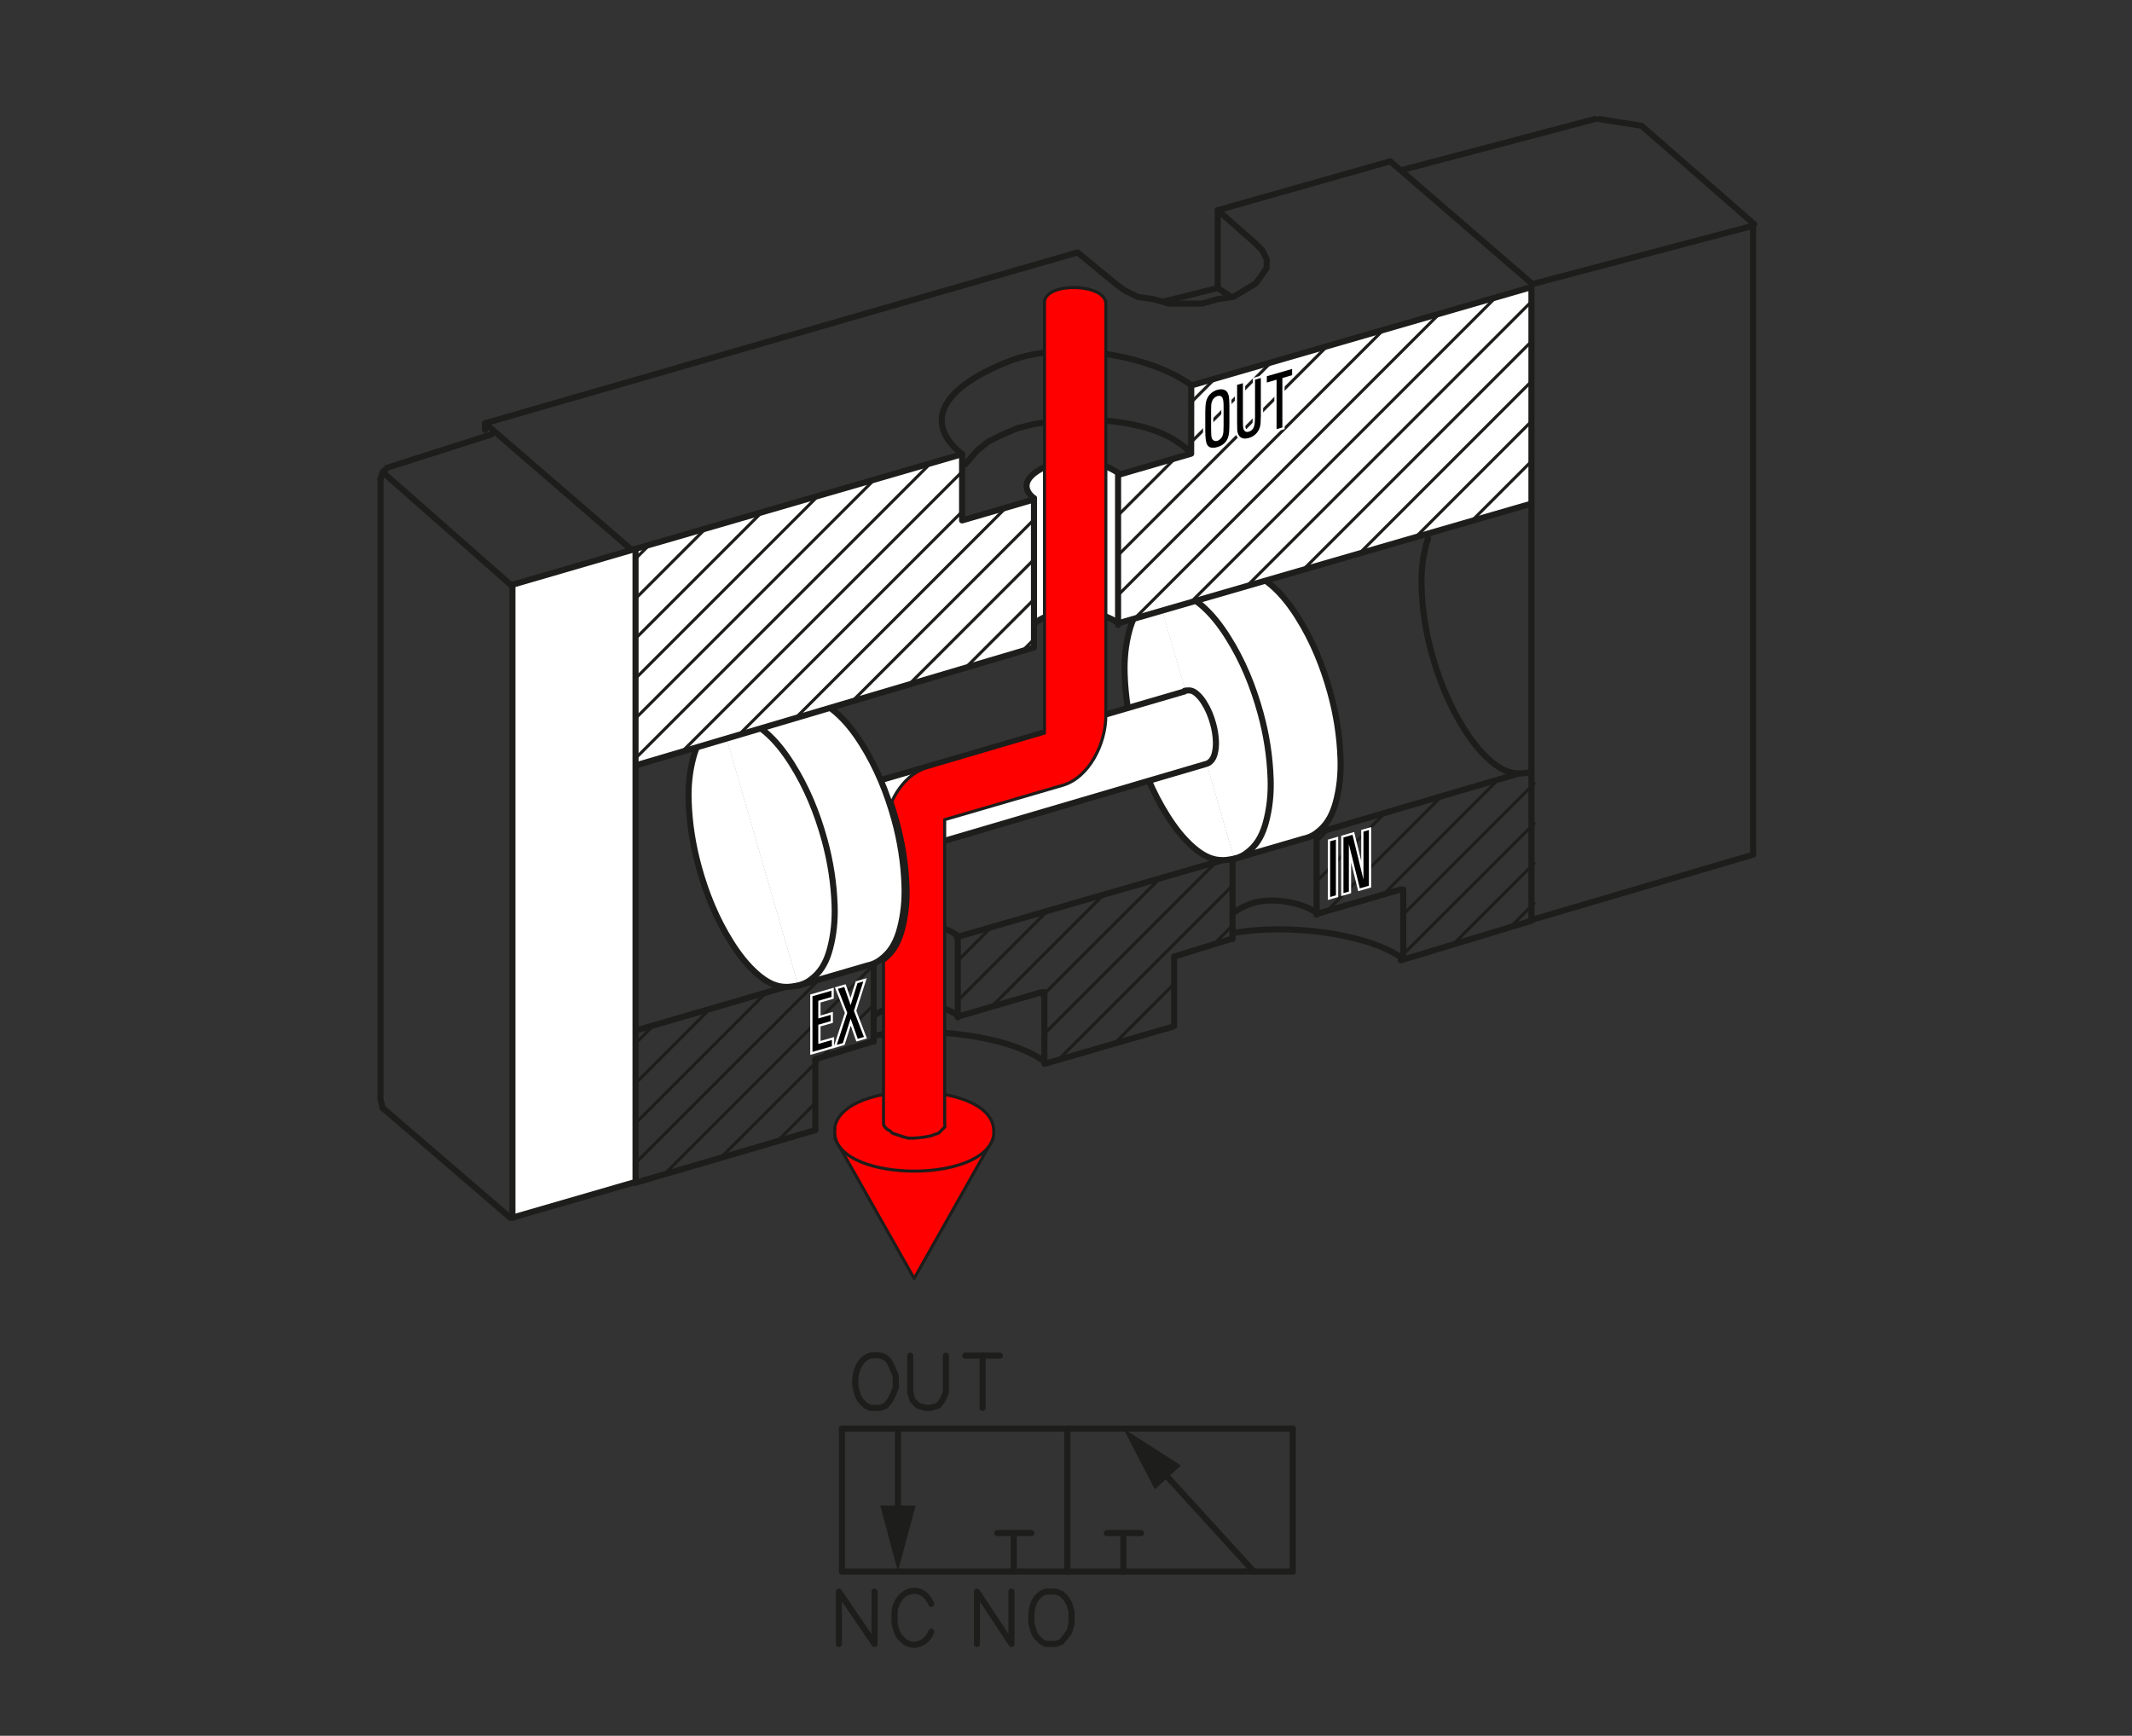 <?xml version="1.0" encoding="utf-8"?>
<!-- Generator: Adobe Illustrator 16.0.0, SVG Export Plug-In . SVG Version: 6.00 Build 0)  -->
<!DOCTYPE svg PUBLIC "-//W3C//DTD SVG 1.1//EN" "http://www.w3.org/Graphics/SVG/1.1/DTD/svg11.dtd">
<svg version="1.1" id="Warstwa_1" xmlns="http://www.w3.org/2000/svg" xmlns:xlink="http://www.w3.org/1999/xlink" x="0px" y="0px"
	 width="350px" height="285px" viewBox="0 0 350 285" enable-background="new 0 0 350 285" xml:space="preserve">
<rect x="0" y="0" width="350" height="285" fill="#333333" stroke="none"/>
<g>
	
		<line fill="none" stroke="#1D1D1B" stroke-linecap="round" stroke-linejoin="round" stroke-miterlimit="10" x1="133.856" y1="185.564" x2="104.314" y2="194.208"/>
	
		<line fill="none" stroke="#1D1D1B" stroke-linecap="round" stroke-linejoin="round" stroke-miterlimit="10" x1="192.516" y1="168.584" x2="171.464" y2="174.678"/>
	
		<line fill="none" stroke="#1D1D1B" stroke-linecap="round" stroke-linejoin="round" stroke-miterlimit="10" x1="202.318" y1="154.102" x2="192.752" y2="157.064"/>
	
		<line fill="none" stroke="#1D1D1B" stroke-linecap="round" stroke-linejoin="round" stroke-miterlimit="10" x1="229.953" y1="146.044" x2="216.117" y2="150.082"/>
	
		<line fill="none" stroke="#1D1D1B" stroke-linecap="round" stroke-linejoin="round" stroke-miterlimit="10" x1="251.385" y1="151.193" x2="229.953" y2="157.679"/>
	
		<line fill="none" stroke="#1D1D1B" stroke-linecap="round" stroke-linejoin="round" stroke-miterlimit="10" x1="143.433" y1="157.817" x2="104.76" y2="169.097"/>
	
		<line fill="none" stroke="#1D1D1B" stroke-linecap="round" stroke-linejoin="round" stroke-miterlimit="10" x1="202.306" y1="140.783" x2="157.039" y2="153.881"/>
	
		<line fill="none" stroke="#1D1D1B" stroke-linecap="round" stroke-linejoin="round" stroke-miterlimit="10" x1="249.356" y1="127.003" x2="216.119" y2="136.764"/>
	<path fill="none" stroke="#1D1D1B" stroke-linecap="round" stroke-linejoin="round" stroke-miterlimit="10" d="M202.329,153.218
		c9.048-1.657,22.353,0.033,28.03,4.225"/>
	<path fill="none" stroke="#1D1D1B" stroke-linecap="round" stroke-linejoin="round" stroke-miterlimit="10" d="M202.333,140.955
		c-1.987-1.567-1.91-3.75,2.882-5.625c3.109-1.189,8.005-0.416,10.563,1.216"/>
	<path fill="none" stroke="#1D1D1B" stroke-linecap="round" stroke-linejoin="round" stroke-miterlimit="10" d="M202.329,149.992
		c0.657-0.523,1.603-1.05,2.884-1.554c3.111-1.19,8.006-0.417,10.564,1.216"/>
	<path fill="none" stroke="#1D1D1B" stroke-linecap="round" stroke-linejoin="round" stroke-miterlimit="10" d="M234.427,88.417
		c-0.097,0.285-0.183,0.573-0.267,0.867c-0.64,2.352-0.87,4.768-0.785,7.191c0.121,3.673,0.689,7.29,1.67,10.835
		c1.209,4.39,2.912,8.57,5.344,12.419c1.217,1.923,2.605,3.75,4.346,5.237c1.204,1.025,2.58,1.879,4.174,2.011
		c0.984,0.077,1.463-0.038,2.471-0.217"/>
	
		<line fill="none" stroke="#1D1D1B" stroke-linecap="round" stroke-linejoin="round" stroke-miterlimit="10" x1="202.333" y1="140.955" x2="202.333" y2="154.185"/>
	
		<line fill="none" stroke="#1D1D1B" stroke-linecap="round" stroke-linejoin="round" stroke-miterlimit="10" x1="216.139" y1="136.789" x2="216.139" y2="150.19"/>
	
		<line fill="none" stroke="#1D1D1B" stroke-linecap="round" stroke-linejoin="round" stroke-miterlimit="10" x1="192.752" y1="157.064" x2="192.752" y2="168.451"/>
	
		<line fill="none" stroke="#1D1D1B" stroke-linecap="round" stroke-linejoin="round" stroke-miterlimit="10" x1="230.361" y1="146.044" x2="230.361" y2="157.424"/>
	
		<line fill="none" stroke="#1D1D1B" stroke-linecap="round" stroke-linejoin="round" stroke-miterlimit="10" x1="143.413" y1="170.95" x2="133.848" y2="173.913"/>
	
		<line fill="none" stroke="#1D1D1B" stroke-linecap="round" stroke-linejoin="round" stroke-miterlimit="10" x1="171.048" y1="162.896" x2="157.211" y2="166.93"/>
	<path fill="none" stroke="#1D1D1B" stroke-linecap="round" stroke-linejoin="round" stroke-miterlimit="10" d="M143.425,170.068
		c9.047-1.659,22.353,0.03,28.029,4.223"/>
	<path fill="none" stroke="#1D1D1B" stroke-linecap="round" stroke-linejoin="round" stroke-miterlimit="10" d="M143.428,157.803
		c-1.987-1.563-1.91-3.747,2.882-5.621c3.109-1.193,8.003-0.416,10.563,1.212"/>
	<path fill="none" stroke="#1D1D1B" stroke-linecap="round" stroke-linejoin="round" stroke-miterlimit="10" d="M143.425,166.845
		c0.658-0.528,1.603-1.053,2.885-1.556c3.108-1.193,8.003-0.416,10.563,1.213"/>
	
		<line fill="none" stroke="#1D1D1B" stroke-linecap="round" stroke-linejoin="round" stroke-miterlimit="10" x1="143.428" y1="157.803" x2="143.428" y2="171.033"/>
	
		<line fill="none" stroke="#1D1D1B" stroke-linecap="round" stroke-linejoin="round" stroke-miterlimit="10" x1="157.233" y1="153.641" x2="157.233" y2="167.039"/>
	
		<line fill="none" stroke="#1D1D1B" stroke-linecap="round" stroke-linejoin="round" stroke-miterlimit="10" x1="133.848" y1="173.913" x2="133.848" y2="185.302"/>
	
		<line fill="none" stroke="#1D1D1B" stroke-linecap="round" stroke-linejoin="round" stroke-miterlimit="10" x1="171.453" y1="162.896" x2="171.453" y2="174.271"/>
	<g>
		
			<line fill="none" stroke="#1D1D1B" stroke-width="0.5" stroke-linecap="round" stroke-linejoin="round" stroke-miterlimit="10" x1="107.412" y1="168.239" x2="104.76" y2="170.893"/>
		
			<line fill="none" stroke="#1D1D1B" stroke-width="0.5" stroke-linecap="round" stroke-linejoin="round" stroke-miterlimit="10" x1="116.632" y1="165.57" x2="104.76" y2="177.442"/>
		
			<line fill="none" stroke="#1D1D1B" stroke-width="0.5" stroke-linecap="round" stroke-linejoin="round" stroke-miterlimit="10" x1="125.855" y1="162.904" x2="104.759" y2="183.998"/>
		
			<line fill="none" stroke="#1D1D1B" stroke-width="0.5" stroke-linecap="round" stroke-linejoin="round" stroke-miterlimit="10" x1="135.078" y1="160.236" x2="104.391" y2="190.921"/>
		
			<line fill="none" stroke="#1D1D1B" stroke-width="0.5" stroke-linecap="round" stroke-linejoin="round" stroke-miterlimit="10" x1="143.429" y1="158.438" x2="109.15" y2="192.717"/>
		
			<line fill="none" stroke="#1D1D1B" stroke-width="0.5" stroke-linecap="round" stroke-linejoin="round" stroke-miterlimit="10" x1="143.427" y1="164.992" x2="118.519" y2="189.896"/>
		
			<line fill="none" stroke="#1D1D1B" stroke-width="0.5" stroke-linecap="round" stroke-linejoin="round" stroke-miterlimit="10" x1="133.849" y1="181.13" x2="127.601" y2="187.377"/>
		
			<line fill="none" stroke="#1D1D1B" stroke-width="0.5" stroke-linecap="round" stroke-linejoin="round" stroke-miterlimit="10" x1="162.751" y1="152.227" x2="157.233" y2="157.743"/>
		
			<line fill="none" stroke="#1D1D1B" stroke-width="0.5" stroke-linecap="round" stroke-linejoin="round" stroke-miterlimit="10" x1="171.967" y1="149.561" x2="157.233" y2="164.294"/>
		
			<line fill="none" stroke="#1D1D1B" stroke-width="0.5" stroke-linecap="round" stroke-linejoin="round" stroke-miterlimit="10" x1="181.188" y1="146.893" x2="162.767" y2="165.308"/>
		
			<line fill="none" stroke="#1D1D1B" stroke-width="0.5" stroke-linecap="round" stroke-linejoin="round" stroke-miterlimit="10" x1="190.41" y1="144.227" x2="171.052" y2="163.58"/>
		
			<line fill="none" stroke="#1D1D1B" stroke-width="0.5" stroke-linecap="round" stroke-linejoin="round" stroke-miterlimit="10" x1="199.633" y1="141.558" x2="171.453" y2="169.736"/>
		
			<line fill="none" stroke="#1D1D1B" stroke-width="0.5" stroke-linecap="round" stroke-linejoin="round" stroke-miterlimit="10" x1="202.333" y1="145.409" x2="173.716" y2="174.028"/>
		
			<line fill="none" stroke="#1D1D1B" stroke-width="0.5" stroke-linecap="round" stroke-linejoin="round" stroke-miterlimit="10" x1="192.752" y1="161.545" x2="182.942" y2="171.359"/>
		
			<line fill="none" stroke="#1D1D1B" stroke-width="0.5" stroke-linecap="round" stroke-linejoin="round" stroke-miterlimit="10" x1="202.333" y1="151.964" x2="199.246" y2="155.052"/>
		
			<line fill="none" stroke="#1D1D1B" stroke-width="0.5" stroke-linecap="round" stroke-linejoin="round" stroke-miterlimit="10" x1="218.126" y1="136.174" x2="216.139" y2="138.159"/>
		
			<line fill="none" stroke="#1D1D1B" stroke-width="0.5" stroke-linecap="round" stroke-linejoin="round" stroke-miterlimit="10" x1="227.404" y1="133.448" x2="216.139" y2="144.713"/>
		
			<line fill="none" stroke="#1D1D1B" stroke-width="0.5" stroke-linecap="round" stroke-linejoin="round" stroke-miterlimit="10" x1="236.68" y1="130.725" x2="217.822" y2="149.583"/>
		
			<line fill="none" stroke="#1D1D1B" stroke-width="0.5" stroke-linecap="round" stroke-linejoin="round" stroke-miterlimit="10" x1="245.606" y1="128.354" x2="227.073" y2="146.886"/>
		
			<line fill="none" stroke="#1D1D1B" stroke-width="0.5" stroke-linecap="round" stroke-linejoin="round" stroke-miterlimit="10" x1="251.838" y1="128.67" x2="230.361" y2="150.152"/>
		
			<line fill="none" stroke="#1D1D1B" stroke-width="0.5" stroke-linecap="round" stroke-linejoin="round" stroke-miterlimit="10" x1="251.838" y1="135.229" x2="230.357" y2="156.706"/>
		
			<line fill="none" stroke="#1D1D1B" stroke-width="0.5" stroke-linecap="round" stroke-linejoin="round" stroke-miterlimit="10" x1="251.838" y1="141.781" x2="238.539" y2="155.08"/>
		
			<line fill="none" stroke="#1D1D1B" stroke-width="0.5" stroke-linecap="round" stroke-linejoin="round" stroke-miterlimit="10" x1="251.838" y1="148.334" x2="247.934" y2="152.236"/>
	</g>
</g>
<g>
	<g>
		<g>
			<path fill="#FFFFFF" stroke="#1D1D1B" stroke-linecap="round" stroke-linejoin="round" stroke-miterlimit="10" d="
				M202.634,141.017l11.464-3.338l0.006,0.011c1.156-0.291,1.805-0.717,2.592-1.409c1.369-1.196,2.111-2.79,2.586-4.518
				c0.639-2.35,0.869-4.769,0.785-7.187c-0.121-3.675-0.69-7.291-1.67-10.836c-1.209-4.391-2.912-8.57-5.345-12.42
				c-1.216-1.923-2.604-3.75-4.345-5.237c-1.203-1.024-2.58-1.88-4.174-2.011c-0.985-0.077-2.01,0.021-3.014,0.198l-0.014,0.034
				l-11.463,3.337"/>
		</g>
		<g>
			<path fill="#FFFFFF" stroke="#1D1D1B" stroke-linecap="round" stroke-linejoin="round" stroke-miterlimit="10" d="
				M202.627,140.987c1.158-0.29,1.805-0.717,2.593-1.408c1.37-1.196,2.112-2.79,2.585-4.519c0.641-2.348,0.871-4.767,0.787-7.187
				c-0.121-3.674-0.691-7.289-1.67-10.835c-1.21-4.391-2.913-8.57-5.346-12.419c-1.216-1.923-2.604-3.75-4.346-5.238
				c-1.203-1.024-2.58-1.878-4.172-2.009c-0.986-0.077-2.011,0.019-3.016,0.198"/>
			<path fill="#FFFFFF" stroke="#1D1D1B" stroke-linecap="round" stroke-linejoin="round" stroke-miterlimit="10" d="
				M190.045,97.569c-1.414,0.883-1.26,0.732-2.049,1.424c-1.369,1.2-2.111,2.793-2.584,4.519c-0.641,2.352-0.871,4.768-0.787,7.19
				c0.121,3.674,0.691,7.29,1.67,10.835c1.21,4.391,2.914,8.57,5.346,12.419c1.215,1.923,2.604,3.751,4.345,5.239
				c1.203,1.023,2.579,1.879,4.173,2.01c0.986,0.077,1.459-0.038,2.471-0.218"/>
		</g>
		<path fill="#FFFFFF" stroke="#1D1D1B" stroke-linecap="round" stroke-linejoin="round" stroke-miterlimit="10" d="
			M148.504,139.982l49.459-14.537c0.319-0.081,0.499-0.199,0.717-0.391c0.379-0.33,0.582-0.771,0.717-1.252
			c0.172-0.649,0.236-1.32,0.217-1.989c-0.031-1.017-0.191-2.019-0.467-3.002c-0.332-1.216-0.801-2.371-1.479-3.439
			c-0.334-0.531-0.725-1.038-1.205-1.45c-0.332-0.285-0.709-0.521-1.15-0.558c-0.275-0.021-0.557,0.007-0.839,0.055v0.108
			l-49.455,14.439"/>
	</g>
	<g>
		<g>
			<path fill="#FFFFFF" stroke="#1D1D1B" stroke-linecap="round" stroke-linejoin="round" stroke-miterlimit="10" d="
				M131.056,161.833l11.466-3.338l0.004,0.01c1.162-0.292,1.805-0.718,2.592-1.408c1.37-1.196,2.112-2.79,2.586-4.519
				c0.639-2.35,0.87-4.768,0.786-7.188c-0.12-3.674-0.69-7.289-1.669-10.835c-1.21-4.39-2.913-8.57-5.344-12.42
				c-1.217-1.923-2.605-3.75-4.346-5.234c-1.204-1.024-2.58-1.883-4.174-2.013c-0.985-0.078-2.008,0.021-3.014,0.198l-0.013,0.032
				l-11.462,3.337"/>
		</g>
		<g>
			<path fill="#FFFFFF" stroke="#1D1D1B" stroke-linecap="round" stroke-linejoin="round" stroke-miterlimit="10" d="
				M131.051,161.803c1.162-0.289,1.805-0.716,2.592-1.407c1.369-1.197,2.111-2.79,2.586-4.519c0.639-2.349,0.87-4.768,0.787-7.187
				c-0.123-3.674-0.692-7.29-1.67-10.836c-1.209-4.391-2.912-8.569-5.344-12.419c-1.216-1.923-2.604-3.75-4.345-5.238
				c-1.203-1.023-2.578-1.879-4.173-2.011c-0.986-0.076-2.01,0.02-3.015,0.198"/>
			<path fill="#FFFFFF" stroke="#1D1D1B" stroke-linecap="round" stroke-linejoin="round" stroke-miterlimit="10" d="
				M118.468,118.385c-1.414,0.884-1.26,0.733-2.048,1.425c-1.37,1.2-2.114,2.794-2.585,4.519c-0.64,2.351-0.87,4.768-0.786,7.189
				c0.118,3.675,0.692,7.289,1.668,10.836c1.21,4.391,2.913,8.57,5.344,12.419c1.217,1.923,2.605,3.751,4.346,5.238
				c1.204,1.023,2.58,1.878,4.173,2.011c0.985,0.077,1.462-0.039,2.471-0.219"/>
		</g>
	</g>
</g>
<g>
	<polyline fill="none" stroke="#1D1D1B" stroke-linecap="round" stroke-linejoin="round" stroke-miterlimit="10" points="
		262.539,19.552 269.478,20.645 287.974,36.806 	"/>
	
		<line fill="none" stroke="#1D1D1B" stroke-linecap="round" stroke-linejoin="round" stroke-miterlimit="10" x1="199.911" y1="47.29" x2="199.911" y2="34.515"/>
	<polyline fill="none" stroke="#1D1D1B" stroke-linecap="round" stroke-linejoin="round" stroke-miterlimit="10" points="
		202.096,48.749 199.911,47.29 191.147,49.48 	"/>
	
		<line fill="none" stroke="#1D1D1B" stroke-linecap="round" stroke-linejoin="round" stroke-miterlimit="10" x1="287.801" y1="37.606" x2="287.801" y2="140.328"/>
	<polyline fill="none" stroke="#1D1D1B" stroke-linecap="round" stroke-linejoin="round" stroke-miterlimit="10" points="
		79.622,69.498 176.906,41.451 183.111,46.561 184.58,47.655 186.768,48.749 189.323,49.113 191.88,49.845 197.358,49.845 
		199.911,49.113 202.467,48.749 206.119,46.561 207.207,45.101 207.938,44.004 207.938,42.547 207.207,41.084 206.119,39.988 	"/>
	
		<line fill="none" stroke="#1D1D1B" stroke-linecap="round" stroke-linejoin="round" stroke-miterlimit="10" x1="287.797" y1="140.328" x2="251.416" y2="151.052"/>
	<polyline fill="none" stroke="#1D1D1B" stroke-linecap="round" stroke-linejoin="round" stroke-miterlimit="10" points="
		206.119,39.988 199.911,34.515 228.229,26.484 251.58,46.649 	"/>
	<polyline fill="none" stroke="#1D1D1B" stroke-linecap="round" stroke-linejoin="round" stroke-miterlimit="10" points="
		79.622,70.593 79.622,69.498 103.715,90.303 	"/>
	
		<line fill="none" stroke="#1D1D1B" stroke-linecap="round" stroke-linejoin="round" stroke-miterlimit="10" x1="261.817" y1="19.552" x2="230.052" y2="27.945"/>
	
		<line fill="none" stroke="#1D1D1B" stroke-linecap="round" stroke-linejoin="round" stroke-miterlimit="10" x1="287.801" y1="37.068" x2="251.582" y2="46.642"/>
	<path fill="none" stroke="#1D1D1B" stroke-linecap="round" stroke-linejoin="round" stroke-miterlimit="10" d="M157.941,74.568
		c-5.409-4.259-5.203-10.205,7.852-15.312c8.881-3.412,23.126-0.918,29.754,3.973"/>
	<path fill="none" stroke="#1D1D1B" stroke-linecap="round" stroke-linejoin="round" stroke-miterlimit="10" d="M195.465,74.33
		c-4.217-4.228-10.408-4.981-16.057-5.475h-3.282l-3.292,0.365l-2.917,0.366L167,70.317l-2.553,1.096l-2.203,1.093l-1.818,1.462
		l-1.965,2.267"/>
	<polyline fill="none" stroke="#1D1D1B" stroke-linecap="round" stroke-linejoin="round" stroke-miterlimit="10" points="
		62.465,78.625 62.465,180.461 62.827,181.924 	"/>
	
		<line fill="none" stroke="#1D1D1B" stroke-linecap="round" stroke-linejoin="round" stroke-miterlimit="10" x1="62.827" y1="181.924" x2="83.749" y2="199.927"/>
	
		<line fill="none" stroke="#1D1D1B" stroke-linecap="round" stroke-linejoin="round" stroke-miterlimit="10" x1="80.715" y1="71.322" x2="63.564" y2="76.797"/>
	<polyline fill="none" stroke="#1D1D1B" stroke-linecap="round" stroke-linejoin="round" stroke-miterlimit="10" points="
		63.564,76.797 62.827,77.528 62.465,78.625 	"/>
	
		<line fill="none" stroke="#1D1D1B" stroke-linecap="round" stroke-linejoin="round" stroke-miterlimit="10" x1="251.41" y1="82.694" x2="251.41" y2="151.003"/>
	<polyline fill="#FFFFFF" stroke="#1D1D1B" stroke-linecap="round" stroke-linejoin="round" stroke-miterlimit="10" points="
		183.555,102.345 251.41,82.694 251.41,47.14 195.561,63.293 195.547,74.488 183.549,77.984 	"/>
	<path fill="#FFFFFF" stroke="#1D1D1B" stroke-linecap="round" stroke-linejoin="round" stroke-miterlimit="10" d="M169.744,81.82
		c-1.986-1.563-1.911-3.745,2.883-5.622c3.26-1.251,8.492-0.336,10.922,1.459v24.955V102.3c-2.431-1.795-7.662-2.71-10.922-1.458
		c-1.282,0.502-2.227,1.027-2.884,1.555"/>
	<polyline fill="#FFFFFF" stroke="#1D1D1B" stroke-linecap="round" stroke-linejoin="round" stroke-miterlimit="10" points="
		104.314,90.129 157.941,74.568 157.941,74.563 157.941,85.448 169.744,82.009 169.744,81.82 169.744,106.315 104.332,125.682 	"/>
	<g>
		
			<line fill="none" stroke="#1D1D1B" stroke-width="0.5" stroke-linecap="round" stroke-linejoin="round" stroke-miterlimit="10" x1="106.493" y1="89.576" x2="104.349" y2="91.719"/>
		
			<line fill="none" stroke="#1D1D1B" stroke-width="0.5" stroke-linecap="round" stroke-linejoin="round" stroke-miterlimit="10" x1="115.707" y1="86.916" x2="104.349" y2="98.273"/>
		
			<line fill="none" stroke="#1D1D1B" stroke-width="0.5" stroke-linecap="round" stroke-linejoin="round" stroke-miterlimit="10" x1="124.919" y1="84.257" x2="104.349" y2="104.827"/>
		
			<line fill="none" stroke="#1D1D1B" stroke-width="0.5" stroke-linecap="round" stroke-linejoin="round" stroke-miterlimit="10" x1="134.133" y1="81.597" x2="104.349" y2="111.38"/>
		
			<line fill="none" stroke="#1D1D1B" stroke-width="0.5" stroke-linecap="round" stroke-linejoin="round" stroke-miterlimit="10" x1="143.346" y1="78.937" x2="104.349" y2="117.933"/>
		
			<line fill="none" stroke="#1D1D1B" stroke-width="0.5" stroke-linecap="round" stroke-linejoin="round" stroke-miterlimit="10" x1="152.258" y1="76.583" x2="104.347" y2="124.495"/>
		
			<line fill="none" stroke="#1D1D1B" stroke-width="0.5" stroke-linecap="round" stroke-linejoin="round" stroke-miterlimit="10" x1="157.961" y1="77.434" x2="111.951" y2="123.444"/>
		
			<line fill="none" stroke="#1D1D1B" stroke-width="0.5" stroke-linecap="round" stroke-linejoin="round" stroke-miterlimit="10" x1="157.961" y1="83.988" x2="121.23" y2="120.719"/>
		
			<line fill="none" stroke="#1D1D1B" stroke-width="0.5" stroke-linecap="round" stroke-linejoin="round" stroke-miterlimit="10" x1="165.121" y1="83.379" x2="130.507" y2="117.994"/>
		
			<line fill="none" stroke="#1D1D1B" stroke-width="0.5" stroke-linecap="round" stroke-linejoin="round" stroke-miterlimit="10" x1="169.761" y1="85.291" x2="139.785" y2="115.269"/>
		
			<line fill="none" stroke="#1D1D1B" stroke-width="0.5" stroke-linecap="round" stroke-linejoin="round" stroke-miterlimit="10" x1="169.761" y1="91.845" x2="149.341" y2="112.267"/>
		
			<line fill="none" stroke="#1D1D1B" stroke-width="0.5" stroke-linecap="round" stroke-linejoin="round" stroke-miterlimit="10" x1="199.211" y1="62.394" x2="195.575" y2="66.03"/>
		
			<line fill="none" stroke="#1D1D1B" stroke-width="0.5" stroke-linecap="round" stroke-linejoin="round" stroke-miterlimit="10" x1="169.761" y1="98.398" x2="158.34" y2="109.819"/>
		
			<line fill="none" stroke="#1D1D1B" stroke-width="0.5" stroke-linecap="round" stroke-linejoin="round" stroke-miterlimit="10" x1="192.682" y1="75.479" x2="183.568" y2="84.593"/>
		
			<line fill="none" stroke="#1D1D1B" stroke-width="0.5" stroke-linecap="round" stroke-linejoin="round" stroke-miterlimit="10" x1="208.434" y1="59.729" x2="195.569" y2="72.593"/>
		
			<line fill="none" stroke="#1D1D1B" stroke-width="0.5" stroke-linecap="round" stroke-linejoin="round" stroke-miterlimit="10" x1="169.763" y1="104.952" x2="167.621" y2="107.095"/>
		
			<line fill="none" stroke="#1D1D1B" stroke-width="0.5" stroke-linecap="round" stroke-linejoin="round" stroke-miterlimit="10" x1="217.655" y1="57.058" x2="183.568" y2="91.147"/>
		
			<line fill="none" stroke="#1D1D1B" stroke-width="0.5" stroke-linecap="round" stroke-linejoin="round" stroke-miterlimit="10" x1="226.871" y1="54.391" x2="183.568" y2="97.697"/>
		
			<line fill="none" stroke="#1D1D1B" stroke-width="0.5" stroke-linecap="round" stroke-linejoin="round" stroke-miterlimit="10" x1="236.094" y1="51.726" x2="186.039" y2="101.78"/>
		
			<line fill="none" stroke="#1D1D1B" stroke-width="0.5" stroke-linecap="round" stroke-linejoin="round" stroke-miterlimit="10" x1="245.318" y1="49.057" x2="195.465" y2="98.906"/>
		
			<line fill="none" stroke="#1D1D1B" stroke-width="0.5" stroke-linecap="round" stroke-linejoin="round" stroke-miterlimit="10" x1="251.428" y1="49.497" x2="204.682" y2="96.241"/>
		
			<line fill="none" stroke="#1D1D1B" stroke-width="0.5" stroke-linecap="round" stroke-linejoin="round" stroke-miterlimit="10" x1="251.428" y1="56.053" x2="213.717" y2="93.765"/>
		
			<line fill="none" stroke="#1D1D1B" stroke-width="0.5" stroke-linecap="round" stroke-linejoin="round" stroke-miterlimit="10" x1="251.428" y1="62.605" x2="223.49" y2="90.546"/>
		
			<line fill="none" stroke="#1D1D1B" stroke-width="0.5" stroke-linecap="round" stroke-linejoin="round" stroke-miterlimit="10" x1="251.428" y1="69.161" x2="232.172" y2="88.421"/>
		
			<line fill="none" stroke="#1D1D1B" stroke-width="0.5" stroke-linecap="round" stroke-linejoin="round" stroke-miterlimit="10" x1="251.428" y1="75.715" x2="241.393" y2="85.749"/>
	</g>
	<polyline fill="#FFFFFF" stroke="#1D1D1B" stroke-linecap="round" stroke-linejoin="round" stroke-miterlimit="10" points="
		84.119,199.927 104.347,194.067 104.332,193.99 104.332,90.306 104.314,90.129 84.119,96.014 	"/>
	<polyline fill="none" stroke="#1D1D1B" stroke-linecap="round" stroke-linejoin="round" stroke-miterlimit="10" points="
		84.119,199.927 84.119,96.265 62.827,77.528 	"/>
</g>
<g>
	
		<polyline fill="#FF0000" stroke="#1D1D1B" stroke-width="0.5" stroke-linecap="round" stroke-linejoin="round" stroke-miterlimit="10" points="
		137.029,186.878 150.073,209.919 163.085,186.878 	"/>
	
		<path fill="#FF0000" stroke="#1D1D1B" stroke-width="0.5" stroke-linecap="round" stroke-linejoin="round" stroke-miterlimit="10" d="
		M163.085,186.264c1.229-8.87-24.82-9.396-26.056-1.063v1.063"/>
	
		<path fill="#FF0000" stroke="#1D1D1B" stroke-width="0.5" stroke-linecap="round" stroke-linejoin="round" stroke-miterlimit="10" d="
		M137.075,185.292c-1.23,8.877,24.818,9.4,26.053,1.062v-1.062"/>
	<g>
		
			<path fill="#FF0000" stroke="#1D1D1B" stroke-width="0.5" stroke-linecap="round" stroke-linejoin="round" stroke-miterlimit="10" d="
			M171.476,49.861v-0.413c0.479-3.219,10.067-2.87,10.067,0.413v-0.358v68.184v-0.08v-0.112c0,4.605-2.758,10.175-7.066,11.441
			l-19.393,5.646v49.814l0.027,0.224v0.41l-0.206,0.203l-0.824,0.827l-0.616,0.204c-0.865,0.41-2.483,0.538-3.493,0.615h-0.826
			l-0.819-0.205l-0.615-0.205l-0.615-0.205l-0.615-0.204l-0.416-0.41l-0.41-0.205l-0.416-0.416l-0.198-0.41v0.032v-26.796
			c0.216-0.156,0.427-0.333,0.648-0.528c1.369-1.196,2.117-2.79,2.587-4.518c0.639-2.35,0.87-4.769,0.786-7.188
			c-0.118-3.674-0.691-7.29-1.671-10.835c-0.295-1.076-0.62-2.138-0.979-3.188l-0.006-0.003c1.221-2.605,3.199-4.79,5.7-5.523
			l19.366-5.699V49.502"/>
	</g>
</g>
<line fill="none" stroke="#1D1D1B" stroke-linecap="round" stroke-linejoin="round" stroke-miterlimit="10" x1="138.215" y1="258.034" x2="138.215" y2="234.569"/>
<polyline fill="none" stroke="#1D1D1B" stroke-linecap="round" stroke-linejoin="round" stroke-miterlimit="10" points="
	200.656,258.034 212.223,258.034 138.215,258.034 "/>
<line fill="none" stroke="#1D1D1B" stroke-linecap="round" stroke-linejoin="round" stroke-miterlimit="10" x1="212.223" y1="234.569" x2="138.215" y2="234.569"/>
<g>
	<g>
		
			<line fill="none" stroke="#1D1D1B" stroke-linecap="round" stroke-linejoin="round" x1="147.411" y1="249.175" x2="147.42" y2="234.569"/>
		<g>
			<polygon fill="#1D1D1B" points="150.318,247.195 147.406,258.034 144.507,247.191 			"/>
		</g>
	</g>
</g>
<line fill="none" stroke="#1D1D1B" stroke-linecap="round" stroke-linejoin="round" stroke-miterlimit="10" x1="181.712" y1="251.718" x2="187.307" y2="251.718"/>
<line fill="none" stroke="#1D1D1B" stroke-linecap="round" stroke-linejoin="round" stroke-miterlimit="10" x1="184.42" y1="251.718" x2="184.42" y2="258.034"/>
<line fill="none" stroke="#1D1D1B" stroke-linecap="round" stroke-linejoin="round" stroke-miterlimit="10" x1="163.712" y1="251.718" x2="169.307" y2="251.718"/>
<line fill="none" stroke="#1D1D1B" stroke-linecap="round" stroke-linejoin="round" stroke-miterlimit="10" x1="166.42" y1="251.718" x2="166.42" y2="258.034"/>
<g>
	<g>
		
			<line fill="none" stroke="#1D1D1B" stroke-linecap="round" stroke-linejoin="round" x1="205.825" y1="258.034" x2="190.391" y2="241.114"/>
		<g>
			<polygon fill="#1D1D1B" points="193.873,240.62 184.42,234.569 189.58,244.536 			"/>
		</g>
	</g>
</g>
<line fill="none" stroke="#1D1D1B" stroke-linecap="round" stroke-linejoin="round" stroke-miterlimit="10" x1="212.223" y1="234.569" x2="212.223" y2="258.034"/>
<line fill="none" stroke="#1D1D1B" stroke-linecap="round" stroke-linejoin="round" stroke-miterlimit="10" x1="175.218" y1="234.569" x2="175.218" y2="258.034"/>
<path fill="none" stroke="#1D1D1B" stroke-linecap="round" stroke-linejoin="round" stroke-miterlimit="10" d="M171.715,261.329
	c-2.324,0.747-2.525,3.223-2.38,5.306l0.366,1.279l0.36,0.73l0.92,0.915l0.733,0.363h1.64l0.919-0.363l0.728-0.915l0.548-0.73
	l0.363-1.279v-2.017l-0.363-1.275l-0.548-0.909l-0.728-0.731l-0.919-0.373H171.715z"/>
<polyline fill="none" stroke="#1D1D1B" stroke-linecap="round" stroke-linejoin="round" stroke-miterlimit="10" points="
	160.377,269.923 160.377,261.329 166.046,269.923 166.046,261.329 "/>
<line fill="none" stroke="#1D1D1B" stroke-linecap="round" stroke-linejoin="round" stroke-miterlimit="10" x1="161.313" y1="222.588" x2="161.313" y2="231.171"/>
<polyline fill="none" stroke="#1D1D1B" stroke-linecap="round" stroke-linejoin="round" stroke-miterlimit="10" points="
	149.436,222.588 149.436,228.613 149.8,229.893 150.715,230.812 151.994,231.171 152.725,231.171 154.004,230.812 154.738,229.893 
	155.283,228.613 155.283,222.588 "/>
<path fill="none" stroke="#1D1D1B" stroke-linecap="round" stroke-linejoin="round" stroke-miterlimit="10" d="M142.855,222.588
	c-2.118,0.707-2.681,3.36-2.376,5.301l0.366,1.28l0.36,0.724l0.919,0.919l0.73,0.359h1.644l0.915-0.359l0.73-0.919l0.363-0.724
	l0.553-1.28v-2.009C146.019,223.599,145.906,222.194,142.855,222.588z"/>
<path fill="none" stroke="#1D1D1B" stroke-linecap="round" stroke-linejoin="round" stroke-miterlimit="10" d="M152.884,263.343
	c-1.616-3.616-5.605-2.294-6.029,1.275v2.017l0.36,1.279l0.37,0.73l0.913,0.915c1.692,1.174,3.748,0.126,4.386-1.646"/>
<polyline fill="none" stroke="#1D1D1B" stroke-linecap="round" stroke-linejoin="round" stroke-miterlimit="10" points="
	137.716,269.923 137.716,261.329 143.565,269.923 143.565,261.329 "/>
<line fill="none" stroke="#1D1D1B" stroke-linecap="round" stroke-linejoin="round" stroke-miterlimit="10" x1="158.48" y1="222.588" x2="164.145" y2="222.588"/>
<g>
	<g>
		<path fill="#FFFFFF" d="M217.991,147.772v-9.912l1.691-0.488v9.91L217.991,147.772z M218.729,138.413v8.379l0.214-0.063v-8.379
			L218.729,138.413z"/>
		<path d="M219.311,137.862v9.146l-0.951,0.271v-9.145L219.311,137.862z"/>
	</g>
	<g>
		<path fill="#FFFFFF" d="M220.178,147.138v-9.912l2.129-0.617l1.158,4.752v-5.09l1.633-0.471v9.91l-2.125,0.619l-1.168-4.711v5.047
			L220.178,147.138z M220.915,137.778v8.379l0.152-0.045v-7.518l0.728-0.092l1.708,6.904l0.854-0.25v-8.377l-0.155,0.045v7.602
			l-0.725,0.088l-1.708-6.984L220.915,137.778z"/>
		<path d="M222.038,137.071l1.795,7.355v-7.877l0.893-0.262v9.145l-1.487,0.438l-1.802-7.275v7.795l-0.89,0.256v-9.145
			L222.038,137.071z"/>
	</g>
</g>
<g>
	<g>
		<path fill="#FFFFFF" d="M133.011,173.206v-9.912l3.859-1.119v1.799l-2.167,0.628v2.132l2.031-0.593v1.802l-2.031,0.589v2.385
			l2.231-0.645v1.799L133.011,173.206z M133.749,163.848v8.378l2.449-0.708v-0.266l-2.232,0.644v-3.917l2.032-0.589v-0.262
			l-2.032,0.589v-3.669l2.168-0.627v-0.266L133.749,163.848z"/>
		<path d="M133.381,163.569l3.121-0.902v1.028l-2.167,0.631v2.898l2.031-0.592v1.032l-2.031,0.592v3.15l2.232-0.646v1.031
			l-3.187,0.922V163.569z"/>
	</g>
	<g>
		<path fill="#FFFFFF" d="M136.797,172.106l1.902-5.804l-1.638-4.186l1.767-0.512l0.793,2.268l0.851-2.743l1.812-0.523l-1.708,5.356
			l1.743,4.542l-1.737,0.508l-0.918-2.601l-1.01,3.157L136.797,172.106z M138.042,162.602l1.439,3.679l-1.549,4.732l0.139-0.042
			l1.553-4.868l-1.262-3.595L138.042,162.602z M139.669,166.216l1.372,3.892l0.304-0.088l-1.553-4.034l1.368-4.286l-0.1,0.029
			L139.669,166.216z"/>
		<path d="M139.09,166.29l-1.539-3.931l1.045-0.301l1.048,2.989l1.122-3.62l0.958-0.275l-1.54,4.82l1.646,4.29l-1.019,0.297
			l-1.168-3.306l-1.281,4.018l-0.996,0.288L139.09,166.29z"/>
	</g>
</g>
<g>
	<path fill="#FFFFFF" d="M199.122,73.893c-0.712,0-1.074-0.362-1.252-0.663c-0.256-0.427-0.379-1.249-0.375-2.511v-3.06
		c0.006-0.786,0.052-1.359,0.139-1.76c0.146-0.67,0.47-1.213,0.961-1.624c0.353-0.295,0.737-0.505,1.148-0.624
		c0.414-0.117,0.828-0.133,1.203-0.039c0.392,0.106,0.896,0.397,1.104,1.2c0.091,0.365,0.136,0.918,0.143,1.698v3.063
		c0,0.585-0.017,1.067-0.059,1.481c-0.116,1.381-0.86,2.313-2.154,2.701C199.665,73.848,199.378,73.893,199.122,73.893z
		 M200.429,64.288c-0.151,0-0.313,0.022-0.481,0.071c-0.311,0.091-0.605,0.252-0.877,0.481c-0.372,0.308-0.605,0.702-0.715,1.217
		c-0.078,0.343-0.116,0.883-0.123,1.604v3.057c-0.003,1.453,0.168,1.961,0.271,2.136c0.084,0.139,0.227,0.301,0.618,0.301
		c0.185,0,0.404-0.036,0.65-0.11c1.003-0.294,1.536-0.971,1.627-2.058c0.039-0.388,0.055-0.851,0.055-1.413v-3.061
		c-0.006-0.88-0.067-1.313-0.119-1.521c-0.13-0.495-0.389-0.614-0.573-0.666C200.658,64.301,200.545,64.288,200.429,64.288z
		 M199.608,72.783c-0.162,0-0.317-0.032-0.469-0.101c-0.282-0.129-0.476-0.359-0.57-0.67c-0.051-0.161-0.112-0.494-0.116-1.575
		v-3.06c-0.006-0.324,0.004-0.621,0.02-0.877c0.046-0.641,0.262-1.136,0.647-1.466c0.193-0.171,0.397-0.288,0.624-0.353
		c0.618-0.171,1.119,0.052,1.333,0.615c0.113,0.277,0.165,0.74,0.161,1.487v3.061c-0.003,0.404-0.01,0.757-0.028,1.055
		c-0.033,0.602-0.24,1.087-0.608,1.439c-0.207,0.2-0.434,0.336-0.667,0.395C199.84,72.767,199.724,72.783,199.608,72.783z
		 M200.151,65.355c-0.058,0-0.126,0.013-0.203,0.036c-0.113,0.032-0.227,0.097-0.34,0.2c-0.239,0.204-0.369,0.518-0.398,0.961
		c-0.016,0.239-0.025,0.515-0.02,0.818v3.066c0.004,0.964,0.056,1.265,0.085,1.362c0.042,0.136,0.113,0.188,0.171,0.213
		c0.094,0.039,0.185,0.049,0.285,0.014c0.129-0.032,0.239-0.104,0.355-0.217c0.239-0.227,0.362-0.537,0.385-0.955
		c0.02-0.287,0.026-0.621,0.029-1.012v-3.061c0.003-0.77-0.059-1.084-0.11-1.213C200.313,65.372,200.235,65.355,200.151,65.355z"/>
	<path fill="#FFFFFF" d="M204.379,72.375c-0.53,0-0.961-0.207-1.249-0.604c-0.229-0.311-0.355-0.709-0.385-1.188
		c-0.017-0.236-0.022-0.637-0.022-1.19v-6.476l1.688-0.489l0.013,7.389c0.022,0.615,0.182,0.796,0.479,0.712
		c0.282-0.081,0.664-0.298,0.725-1.21c0.02-0.294,0.033-0.589,0.039-0.89v-6.366l1.688-0.491v6.689
		c-0.003,0.523-0.02,0.925-0.038,1.216c-0.029,0.476-0.146,0.916-0.354,1.308c-0.397,0.734-1.009,1.229-1.82,1.475
		C204.865,72.337,204.609,72.375,204.379,72.375z M203.46,63.47v5.923c0,0.53,0.007,0.912,0.022,1.143
		c0.02,0.343,0.101,0.604,0.243,0.802c0.229,0.313,0.621,0.375,1.21,0.214c0.621-0.188,1.073-0.554,1.374-1.116
		c0.155-0.295,0.249-0.634,0.269-1.01c0.02-0.278,0.036-0.663,0.039-1.164v-5.703l-0.214,0.058v5.82
		c-0.006,0.316-0.019,0.627-0.038,0.935c-0.088,1.265-0.731,1.715-1.256,1.866c-0.132,0.036-0.259,0.056-0.375,0.056
		c-0.372,0-1.003-0.188-1.048-1.456l-0.013-0.815v-5.612L203.46,63.47z"/>
	<path fill="#FFFFFF" d="M209.202,70.949v-8.113l-1.602,0.462V61.5l4.888-1.414v1.799l-1.598,0.463v8.112L209.202,70.949z
		 M209.94,61.855v8.113l0.214-0.062v-8.113l1.598-0.463v-0.265l-3.413,0.986v0.266L209.94,61.855z"/>
	<path d="M203.091,63.191l0.951-0.271v6.095l0.014,0.805c0.032,0.877,0.349,1.233,0.95,1.062c0.603-0.175,0.932-0.689,0.99-1.536
		c0.02-0.302,0.032-0.605,0.039-0.909v-6.095l0.951-0.278v6.198c-0.004,0.511-0.02,0.905-0.039,1.19
		c-0.026,0.434-0.133,0.818-0.311,1.161c-0.353,0.65-0.883,1.077-1.598,1.294c-0.751,0.21-1.288,0.094-1.614-0.353
		c-0.185-0.256-0.288-0.582-0.311-0.993c-0.017-0.236-0.023-0.628-0.023-1.168V63.191z"/>
	<path d="M212.12,60.574v1.032l-1.599,0.466v8.113l-0.951,0.271v-8.113l-1.601,0.466v-1.031L212.12,60.574z"/>
	<path d="M197.864,67.659c0.007-0.744,0.049-1.311,0.13-1.683c0.129-0.589,0.411-1.061,0.838-1.417
		c0.313-0.265,0.653-0.449,1.013-0.553c0.358-0.104,0.695-0.116,1.016-0.036c0.42,0.113,0.698,0.421,0.831,0.936
		c0.081,0.32,0.126,0.854,0.133,1.607v3.061c0,0.56-0.017,1.038-0.055,1.445c-0.107,1.246-0.741,2.038-1.893,2.381
		c-0.841,0.246-1.404,0.123-1.688-0.358c-0.217-0.366-0.327-1.139-0.324-2.323V67.659z M198.822,70.438
		c0.003,0.771,0.032,1.259,0.101,1.469c0.064,0.21,0.188,0.355,0.368,0.44c0.178,0.08,0.366,0.09,0.554,0.032
		c0.174-0.046,0.339-0.149,0.501-0.308c0.304-0.288,0.466-0.683,0.495-1.193c0.02-0.291,0.025-0.635,0.029-1.032v-3.063
		c0.003-0.663-0.039-1.113-0.14-1.353c-0.148-0.391-0.443-0.523-0.886-0.391c-0.169,0.048-0.327,0.139-0.482,0.274
		c-0.311,0.269-0.482,0.673-0.521,1.213c-0.017,0.249-0.026,0.534-0.02,0.852V70.438z"/>
</g>
</svg>
